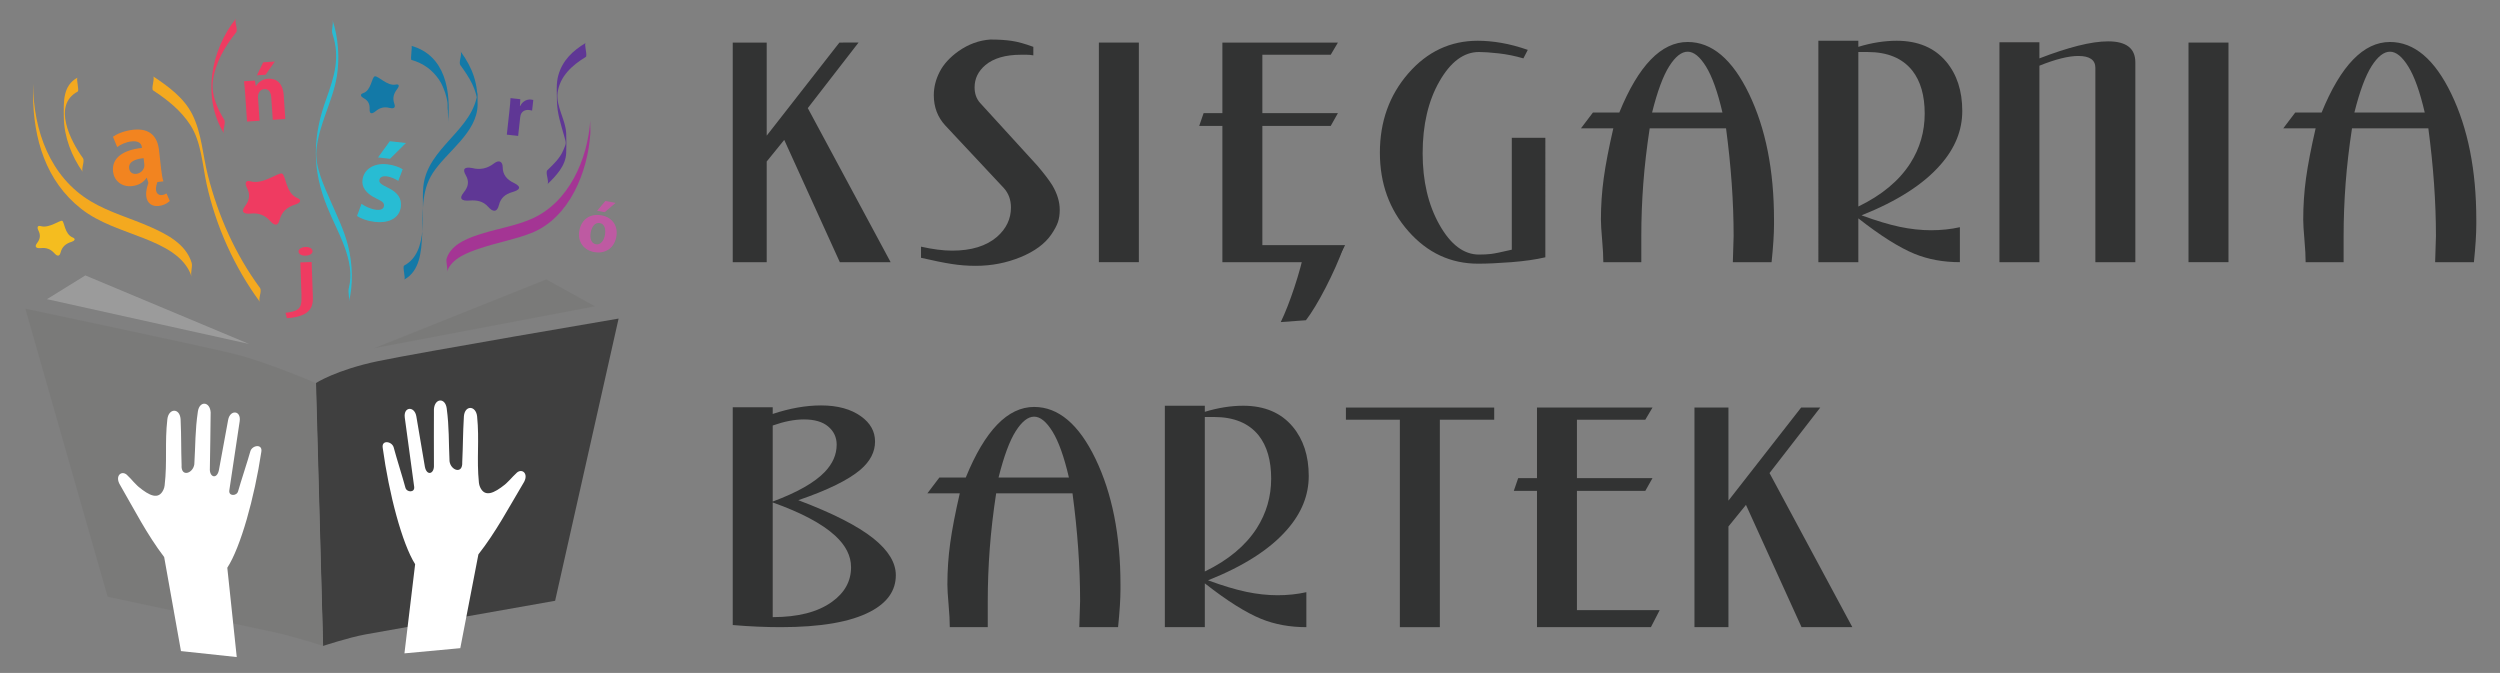 <?xml version="1.0" encoding="utf-8"?>
<!-- Generator: Adobe Illustrator 16.0.0, SVG Export Plug-In . SVG Version: 6.00 Build 0)  -->
<!DOCTYPE svg PUBLIC "-//W3C//DTD SVG 1.1//EN" "http://www.w3.org/Graphics/SVG/1.1/DTD/svg11.dtd">
<svg version="1.1" id="Layer_1" xmlns="http://www.w3.org/2000/svg" xmlns:xlink="http://www.w3.org/1999/xlink" x="0px" y="0px"
	 width="300px" height="80.75px" viewBox="0 0 300 80.75" enable-background="new 0 0 300 80.75" xml:space="preserve">
<rect x="0" y="0" width="300" height="80.75" fill="#808080" stroke="none"/>
<g>
	<path fill="#3F3F3F" d="M37.895,45.974c0,0,2.433-1.588,7.513-2.647c5.08-1.057,28.824-5.099,28.824-5.099l-7.618,33.866
		c0,0-20.697,3.658-22.765,4.038c-2.067,0.381-5.086,1.384-5.086,1.384l-0.878-31.478L37.895,45.974"/>
	<polyline fill="#9B9B9B" points="29.892,41.277 5.634,35.9 10.241,33.05 29.892,41.277 	"/>
	<polyline fill="#7A7A79" points="44.901,41.783 71.395,36.76 65.553,33.53 44.901,41.783 	"/>
	<path fill="#7A7A79" d="M38.774,77.516c0,0-3.396-1.129-6.012-1.679c-2.617-0.549-19.843-4.225-19.843-4.225L3.042,37.041
		c0,0,21.906,4.625,25.148,5.446c3.996,1.013,9.736,3.493,9.736,3.493L38.774,77.516"/>
	<path fill-rule="evenodd" clip-rule="evenodd" fill="#FFFFFF" d="M19.7,66.848c-2.062-2.708-3.543-5.624-5.351-8.759
		c-0.022-0.039-0.036-0.071-0.056-0.108c-0.437-0.962,0.327-1.542,0.936-0.999c0.005,0.007,0.01,0.009,0.018,0.021
		c0.833,0.818,0.391,0.444,1.218,1.266c0.056,0.054,0.107,0.104,0.17,0.154c1.284,1.056,2.386,1.599,2.971,0.357
		c0.079-0.171,0.125-0.335,0.149-0.525c0.332-2.87,0-5.1,0.329-7.968c0.163-1.31,1.48-1.358,1.586,0.002
		c0.101,2.292,0.048,3.3,0.121,5.518c-0.098,1.487,1.362,1.028,1.527-0.089c0.145-2.379,0.085-4.02,0.429-6.353
		c0.202-1.3,1.447-1.196,1.531,0.117c-0.01,2.483-0.066,4.113-0.094,6.71c-0.078,1.09,0.846,1.373,1.084,0.224
		c0.367-2.008,0.737-4.019,1.108-6.028c0.232-1.265,1.583-1.162,1.384,0.169c-0.416,2.763-0.825,5.527-1.243,8.288
		c-0.108,0.724,0.899,0.699,1.055,0.104c0.31-1.117,1.167-3.692,1.474-4.811c0.226-0.724,1.478-0.91,1.314,0.071
		c-0.83,5.524-2.484,11.453-4.085,13.919l1.134,10.718l-6.693-0.717L19.7,66.848"/>
	<path fill-rule="evenodd" clip-rule="evenodd" fill="#FFFFFF" d="M57.408,66.527c2.099-2.676,3.621-5.572,5.474-8.682
		c0.022-0.037,0.036-0.07,0.055-0.108c0.45-0.954-0.306-1.548-0.922-1.012c-0.004,0.008-0.009,0.011-0.017,0.021
		c-0.842,0.808-0.397,0.438-1.236,1.248c-0.057,0.055-0.109,0.104-0.171,0.152c-1.298,1.039-2.408,1.567-2.976,0.317
		c-0.078-0.172-0.122-0.336-0.144-0.527c-0.292-2.873,0.072-5.099-0.218-7.971c-0.144-1.312-1.461-1.379-1.584-0.021
		c-0.134,2.291-0.096,3.299-0.2,5.517c0.078,1.487-1.377,1.008-1.525-0.111c-0.113-2.381-0.029-4.02-0.34-6.357
		c-0.184-1.303-1.429-1.218-1.532,0.096c-0.026,2.483,0.008,4.113,0,6.711c0.063,1.091-0.865,1.36-1.087,0.208
		c-0.339-2.011-0.681-4.028-1.024-6.044c-0.215-1.265-1.567-1.18-1.387,0.152c0.378,2.768,0.748,5.539,1.128,8.305
		c0.098,0.725-0.91,0.685-1.056,0.089c-0.295-1.121-1.116-3.707-1.406-4.832c-0.216-0.726-1.466-0.93-1.315,0.053
		c0.752,5.535,2.324,11.485,3.891,13.975l-1.283,10.698l6.702-0.623L57.408,66.527"/>
	<path fill="#F4A91F" d="M31.201,34.558c-2.972-4.04-5.018-8.661-6.255-13.515c-0.619-2.426-0.739-5.06-1.872-7.321
		c-0.994-1.983-2.898-3.375-4.701-4.564c0.25,0.165-0.268,1.512,0,1.687c1.736,1.147,3.333,2.404,4.473,4.169
		c1.32,2.045,1.44,4.779,1.954,7.099c1.117,5.062,3.333,9.964,6.401,14.134C30.937,35.889,31.475,34.93,31.201,34.558"/>
	<path fill="#28BCD3" d="M41.858,36.262c0.548-2.138,0.45-4.579-0.075-6.71c-0.464-1.885-1.348-3.667-2.117-5.44
		c-0.78-1.802-1.873-4.068-1.696-6.086c0.27-3.073,1.947-5.826,2.45-8.856c0.366-2.204,0.171-4.698-0.528-6.797
		c0.167,0.503-0.168,1.178,0,1.688c0.945,2.837,0.234,5.095-0.739,7.809c-0.763,2.125-1.244,4.167-1.252,6.426
		c-0.009,2.297,0.496,4.37,1.348,6.508c1.193,2.996,3.462,6.443,2.609,9.771C41.721,35.105,41.992,35.737,41.858,36.262"/>
	<path fill="#A43594" d="M53.62,32.627c0.598-1.663,2.502-2.325,4.033-2.842c2.016-0.682,4.134-1.04,6.116-1.825
		c4.566-1.815,6.75-7.313,7.068-11.87c0.035-0.507-0.032-1.233-0.004-1.628c-0.324,4.661-2.55,9.838-7.064,11.81
		c-1.82,0.795-3.85,1.127-5.745,1.707c-1.63,0.496-3.771,1.2-4.405,2.961C53.439,31.441,53.798,32.133,53.62,32.627"/>
	<path fill="#1379A7" d="M48.501,33.554c1.897-1.021,2.056-3.395,2.157-5.32c0.135-2.604-0.2-5.178,1.269-7.457
		c1.669-2.59,5.331-4.837,5.387-8.201c0.044-2.527-0.532-4.334-2.062-6.434c0.264,0.361-0.272,1.314,0,1.688
		c1.042,1.428,2.011,2.921,2.054,4.746c0.002-0.524,0.003-1.048,0.004-1.573c-0.445,4.612-6.036,6.653-6.509,11.369
		c-0.287,2.86,0.771,7.839-2.3,9.495C48.256,31.998,48.726,33.434,48.501,33.554"/>
	<path fill="#1379A7" d="M53.761,14.699c0.359-3.691-0.262-8.024-4.388-9.199c0.138,0.04-0.159,1.642,0,1.688
		c1.414,0.403,2.49,1.17,3.318,2.383c0.34,0.5,0.561,1.072,0.754,1.641c0.116,0.341,0.184,0.698,0.251,1.053
		c0.045,0.235-0.017,1.584,0.065,0.746C53.707,13.57,53.815,14.144,53.761,14.699"/>
	<path fill="#EF3B61" d="M26.896,14.355c-0.818-1.327-1.551-2.992-1.359-4.583c0.267-2.2,1.439-4.183,2.793-5.881
		c0.279-0.351-0.268-1.35,0-1.689c-3.043,3.818-4.112,9.502-1.435,13.842C26.648,15.643,27.15,14.77,26.896,14.355"/>
	<path fill="#F4A91F" d="M22.987,31.497c-0.714-2.225-2.913-3.36-4.912-4.251c-2.392-1.066-4.926-1.74-7.189-3.092
		c-4.883-2.915-6.863-8.513-6.91-13.958c-0.005-0.639-0.013,0.99-0.012,1.193c0.045,5.247,1.513,10.315,5.781,13.67
		c2.207,1.734,4.957,2.515,7.524,3.538c2.243,0.89,4.921,2.108,5.717,4.589C22.824,32.678,23.151,32.01,22.987,31.497"/>
	<path fill="#F4A91F" d="M9.947,18.969c-1.469-2.036-3.687-6.345-0.633-7.975c0.244-0.13-0.224-1.568,0-1.688
		c-1.819,0.972-1.672,2.987-1.654,4.768c0.022,2.323,0.937,4.71,2.287,6.583C9.685,20.292,10.218,19.345,9.947,18.969"/>
	<path fill="#5F3795" d="M65.682,22.114c1.04-1.005,2.202-2.211,2.261-3.751c0.031-0.792,0.031-1.585-0.001-2.376
		c-0.068-1.621-1.239-3.227-1.029-4.854c0.251-1.967,1.768-3.331,3.373-4.294c0.257-0.155-0.239-1.545,0-1.688
		c-1.572,0.943-2.799,2.107-3.296,3.912c-0.264,0.954-0.167,2.042-0.159,3.019c0.015,1.499,0.486,2.873,0.886,4.299
		c0.246,0.876,0.246,0.768-0.139,1.685c-0.388,0.925-1.188,1.678-1.895,2.36C65.395,20.704,65.957,21.848,65.682,22.114"/>
	<path fill="#F28420" d="M13.556,16.41c0.415-0.296,1.253-0.707,2.413-0.838c2.125-0.239,2.942,0.936,3.111,2.436l0.249,2.216
		c0.071,0.625,0.161,1.196,0.279,1.539l-0.717,0.08c-0.091,0.25-0.206,0.631-0.17,0.957c0.048,0.43,0.337,0.647,0.702,0.606
		c0.235-0.026,0.397-0.097,0.559-0.194l0.391,0.907c-0.406,0.375-0.875,0.547-1.331,0.597c-0.769,0.088-1.395-0.304-1.492-1.177
		c-0.075-0.665,0.16-1.285,0.257-1.587l-0.187-0.612l-0.04,0.005c-0.359,0.555-0.98,0.902-1.736,0.986
		c-1.291,0.145-2.165-0.707-2.278-1.723c-0.186-1.655,1.21-2.617,3.466-2.856l-0.01-0.092c-0.039-0.338-0.275-0.8-1.252-0.691
		c-0.652,0.074-1.317,0.373-1.705,0.681L13.556,16.41 M17.235,18.98c-1.044,0.104-1.824,0.441-1.738,1.211
		c0.058,0.507,0.425,0.718,0.867,0.668c0.495-0.056,0.863-0.427,0.947-0.846c0.014-0.107,0.014-0.226,0.001-0.343L17.235,18.98z"/>
	<path fill="#EF3B61" d="M29.422,11.292c-0.04-0.603-0.094-1.117-0.144-1.541l1.307-0.088l0.114,0.658l0.03-0.002
		c0.177-0.32,0.64-0.817,1.442-0.872c0.99-0.068,1.776,0.535,1.873,1.961l0.194,2.871l-1.505,0.101l-0.181-2.684
		c-0.042-0.622-0.289-1.034-0.833-0.997c-0.416,0.027-0.645,0.332-0.724,0.616c-0.035,0.092-0.044,0.24-0.035,0.38l0.188,2.791
		l-1.504,0.102L29.422,11.292 M32.976,7.384l-1.105,1.585l-1.039,0.07l0.748-1.562L32.976,7.384z"/>
	<path fill="#28BCD3" d="M43.383,24.457c0.356,0.277,1.12,0.642,1.737,0.711c0.63,0.073,0.916-0.117,0.955-0.461
		c0.039-0.341-0.148-0.529-0.899-0.879c-1.333-0.624-1.782-1.437-1.677-2.231c0.142-1.248,1.318-2.071,2.976-1.883
		c0.782,0.089,1.461,0.346,1.849,0.598l-0.533,1.397c-0.284-0.199-0.834-0.483-1.41-0.548c-0.507-0.057-0.818,0.115-0.857,0.458
		c-0.036,0.315,0.206,0.508,0.996,0.89c1.225,0.584,1.686,1.29,1.587,2.278c-0.141,1.248-1.233,2.052-3.151,1.834
		c-0.876-0.099-1.637-0.379-2.112-0.711L43.383,24.457 M48.71,17.163l-1.91,1.893l-1.438-0.162l1.416-1.95L48.71,17.163z"/>
	<path fill="#BE5AA2" d="M73.957,28.416c-0.292,1.548-1.525,2.049-2.657,1.835c-1.237-0.234-2.035-1.226-1.777-2.593
		c0.259-1.367,1.323-2.071,2.68-1.813C73.5,26.088,74.198,27.144,73.957,28.416 M70.887,27.88c-0.137,0.728,0.062,1.329,0.624,1.435
		c0.511,0.097,0.937-0.353,1.08-1.112c0.119-0.632-0.002-1.318-0.6-1.431C71.36,26.651,71.004,27.257,70.887,27.88z M73.865,24.348
		l-1.303,1.116l-0.91-0.172l0.993-1.174L73.865,24.348z"/>
	<path fill-rule="evenodd" clip-rule="evenodd" fill="#5F3795" d="M56.644,20.161c0.983,0.253,1.84,0.061,2.627-0.545
		c0.664-0.511,1.049-0.174,1.053,0.452c0.007,0.899,0.493,1.478,1.338,1.884c1.051,0.507,0.638,0.863-0.178,1.099
		c-0.883,0.253-1.411,0.737-1.605,1.536c-0.227,0.927-0.736,0.874-1.304,0.226c-0.581-0.659-1.341-0.822-2.229-0.748
		c-0.958,0.079-1.309-0.224-0.691-0.979c0.536-0.658,0.677-1.311,0.243-2.053C55.497,20.346,55.661,19.981,56.644,20.161"/>
	<path fill-rule="evenodd" clip-rule="evenodd" fill="#EF3B61" d="M33.836,20.827c0.473,0.157,0.435,2.354,1.822,2.923
		c0.675,0.275,0.292,0.637-0.207,0.788c-1.043,0.313-1.661,0.911-1.906,1.871c-0.215,0.843-0.707,0.585-1.123,0.113
		c-0.599-0.681-1.339-0.995-2.33-0.894c-0.838,0.086-1.233-0.189-0.681-0.903c0.56-0.724,0.623-1.433,0.206-2.219
		c-0.202-0.382-0.253-0.949,0.446-0.747C31.543,22.189,33.364,20.672,33.836,20.827"/>
	<path fill-rule="evenodd" clip-rule="evenodd" fill="#F5BD1F" d="M7.471,26.503c0.257,0.133,0.294,1.599,1.239,1.987
		c0.46,0.189,0.198,0.436-0.141,0.537c-0.708,0.214-1.13,0.621-1.297,1.271c-0.146,0.574-0.479,0.4-0.764,0.078
		c-0.407-0.462-0.911-0.674-1.584-0.606c-0.57,0.06-0.84-0.13-0.465-0.614c0.381-0.492,0.425-0.976,0.142-1.51
		c-0.138-0.261-0.172-0.647,0.304-0.508C5.91,27.43,7.213,26.369,7.471,26.503"/>
	<path fill-rule="evenodd" clip-rule="evenodd" fill="#1379A7" d="M44.988,9.158c0.393-0.068,1.502,1.202,2.5,0.99
		c0.486-0.104,0.41,0.246,0.188,0.522c-0.467,0.577-0.584,1.149-0.354,1.782c0.203,0.556-0.172,0.601-0.588,0.495
		c-0.597-0.152-1.132-0.045-1.65,0.391c-0.439,0.369-0.767,0.367-0.73-0.246c0.038-0.621-0.199-1.044-0.735-1.326
		c-0.261-0.137-0.507-0.437-0.035-0.591C44.577,10.849,44.595,9.226,44.988,9.158"/>
	<polyline fill="#323333" points="106.875,31.46 100.779,31.46 94.107,16.788 92.005,19.38 92.005,31.46 87.928,31.46 87.928,5.109 
		92.005,5.109 92.005,16.278 100.727,5.109 103.027,5.104 96.935,12.972 106.875,31.46 	"/>
	<path fill="#323333" d="M126.158,28.137c-0.769,1.12-2,2.027-3.693,2.722c-1.696,0.693-3.486,1.041-5.373,1.041
		c-0.992,0-1.959-0.076-2.902-0.225c-0.943-0.146-2.167-0.393-3.669-0.741v-1.334c1.407,0.316,2.653,0.476,3.742,0.476
		c2.302,0,4.092-0.551,5.373-1.652c1.117-0.978,1.678-2.151,1.678-3.519c0-0.932-0.287-1.713-0.864-2.348l-7.002-7.483
		c-0.928-0.998-1.392-2.214-1.392-3.65c0-0.948,0.232-1.878,0.697-2.792c0.463-0.913,1.221-1.746,2.277-2.5
		c1.183-0.827,2.446-1.29,3.79-1.388c1.023,0,1.895,0.055,2.615,0.165c0.718,0.109,1.573,0.347,2.565,0.712v1.022
		c-0.255-0.048-0.527-0.073-0.815-0.073c-0.287,0-0.512,0-0.671,0c-1.855,0-3.278,0.415-4.268,1.243
		c-0.863,0.732-1.295,1.622-1.295,2.668c0,0.754,0.218,1.377,0.656,1.864l6.877,7.534c0.813,0.951,1.414,1.744,1.806,2.375
		c0.585,1.001,0.878,1.973,0.878,2.924c0,0.559-0.072,1.053-0.217,1.479C126.805,27.083,126.542,27.575,126.158,28.137"/>
	<rect x="131.865" y="5.109" fill="#323333" width="4.798" height="26.351"/>
	<polyline fill="#323333" points="161.413,29.417 160.357,31.46 146.687,31.46 146.687,15.109 143.906,15.109 144.432,13.577 
		146.687,13.577 146.687,5.109 160.549,5.109 159.687,6.569 151.483,6.569 151.483,13.577 160.549,13.577 159.687,15.109 
		151.483,15.109 151.483,29.417 161.413,29.417 	"/>
	<path fill="#323333" d="M185.443,30.875c-1.15,0.269-2.511,0.463-4.077,0.585c-1.567,0.121-2.895,0.183-3.98,0.183
		c-3.295,0-6.084-1.296-8.371-3.887c-2.287-2.59-3.429-5.736-3.429-9.434c0-3.724,1.134-6.893,3.405-9.509
		c2.271-2.615,5.052-3.923,8.345-3.923c0.896,0,1.84,0.086,2.832,0.256c0.99,0.17,2.044,0.45,3.166,0.839l-0.528,1.021
		c-0.992-0.291-1.984-0.492-2.975-0.602c-0.991-0.109-1.774-0.164-2.35-0.164c-1.823,0-3.405,1.174-4.749,3.522
		c-1.344,2.348-2.015,5.225-2.015,8.63c0,3.336,0.671,6.193,2.015,8.578c1.344,2.385,2.926,3.577,4.749,3.577
		c0.543,0,1.022-0.025,1.438-0.074c0.416-0.047,1.248-0.219,2.495-0.511v-13.43h4.028V30.875"/>
	<path fill="#323333" d="M212.881,26.352v0.583c0,1.145-0.096,2.654-0.29,4.526h-4.65l0.094-3.138c0-4.064-0.303-8.37-0.91-12.921
		h-9.162c-0.351,2.288-0.607,4.495-0.768,6.625c-0.16,2.13-0.238,4.229-0.238,6.297v3.138h-4.558c0-0.706-0.048-1.606-0.145-2.701
		c-0.096-1.095-0.144-1.897-0.144-2.408c0-1.679,0.112-3.333,0.337-4.965c0.222-1.628,0.605-3.624,1.15-5.986h-3.885l1.438-1.897
		h3.166c2.301-5.644,5.035-8.467,8.202-8.467c2.91,0,5.362,2.075,7.363,6.222C211.881,15.408,212.881,20.439,212.881,26.352
		 M206.693,13.503c-0.575-2.481-1.233-4.319-1.968-5.511c-0.734-1.191-1.471-1.788-2.206-1.788c-0.736,0-1.471,0.578-2.206,1.733
		c-0.737,1.157-1.424,3.01-2.063,5.566H206.693z"/>
	<path fill="#323333" d="M235.473,13.32c0,2.313-0.864,4.454-2.59,6.424c-2.048,2.361-5.213,4.392-9.498,6.096
		c1.758,0.645,3.286,1.106,4.582,1.379c1.294,0.272,2.548,0.409,3.765,0.409c1.214,0,2.365-0.122,3.454-0.365v4.197
		c-1.983,0-3.79-0.33-5.422-0.992c-1.854-0.76-4.107-2.181-6.764-4.264v5.256h-4.796V4.89H223v0.73c1.6-0.486,3.135-0.73,4.606-0.73
		c2.558,0,4.541,0.841,5.947,2.519C234.832,8.941,235.473,10.912,235.473,13.32 M230.964,13.627c0-2.168-0.496-3.889-1.487-5.155
		c-1.184-1.487-2.975-2.231-5.372-2.231c-0.48,0-0.848,0-1.104,0v18.541c2.815-1.365,4.894-3.096,6.237-5.192
		C230.389,17.784,230.964,15.797,230.964,13.627z"/>
	<path fill="#323333" d="M256.241,31.46h-4.797V8.139c0-0.949-0.685-1.423-2.047-1.423c-1.176,0-2.731,0.389-4.668,1.167V31.46
		h-4.796V5.072h4.796v1.934c1.694-0.656,3.239-1.161,4.629-1.514c1.392-0.352,2.599-0.529,3.621-0.529
		c2.174,0,3.262,0.839,3.262,2.517V31.46"/>
	<rect x="262.62" y="5.109" fill="#323333" width="4.798" height="26.351"/>
	<path fill="#323333" d="M297.156,26.352v0.583c0,1.145-0.095,2.654-0.287,4.526h-4.653l0.097-3.138
		c0-4.064-0.305-8.37-0.912-12.921h-9.161c-0.351,2.288-0.607,4.495-0.768,6.625c-0.16,2.13-0.239,4.229-0.239,6.297v3.138h-4.557
		c0-0.706-0.048-1.606-0.145-2.701c-0.097-1.095-0.144-1.897-0.144-2.408c0-1.679,0.11-3.333,0.335-4.965
		c0.223-1.628,0.607-3.624,1.153-5.986h-3.888l1.439-1.897h3.166c2.302-5.644,5.036-8.467,8.201-8.467
		c2.91,0,5.363,2.075,7.364,6.222C296.156,15.408,297.156,20.439,297.156,26.352 M290.968,13.503
		c-0.574-2.481-1.231-4.319-1.967-5.511c-0.734-1.191-1.469-1.788-2.206-1.788c-0.735,0-1.471,0.578-2.205,1.733
		c-0.734,1.157-1.424,3.01-2.064,5.566H290.968z"/>
	<path fill="#323333" d="M107.499,69.027c0,1.845-1.023,3.304-3.07,4.372c-2.368,1.241-5.949,1.86-10.745,1.86
		c-1.856,0-3.774-0.085-5.756-0.255V48.871h4.797v0.803c2.045-0.681,3.98-1.023,5.803-1.023c1.984,0,3.583,0.438,4.798,1.313
		c1.119,0.801,1.679,1.809,1.679,3.024c0,1.24-0.576,2.358-1.727,3.354c-1.439,1.239-3.933,2.466-7.483,3.681
		c4.125,1.556,7.132,3.086,9.019,4.594C106.603,66.05,107.499,67.519,107.499,69.027 M100.4,53.361c0-0.878-0.335-1.601-1.009-2.173
		c-0.669-0.571-1.645-0.857-2.923-0.857c-1.12,0-2.368,0.244-3.742,0.73v9.125c2.942-1.096,5.021-2.275,6.235-3.541
		C99.919,55.647,100.4,54.552,100.4,53.361z M102.127,68.068c0-1.362-0.642-2.627-1.919-3.795c-1.566-1.436-4.062-2.76-7.482-3.978
		v13.76c3.038,0,5.403-0.608,7.099-1.826C101.359,71.134,102.127,69.747,102.127,68.068z"/>
	<path fill="#323333" d="M134.457,70.148v0.584c0,1.144-0.097,2.652-0.288,4.526h-4.654l0.097-3.14c0-4.063-0.304-8.37-0.912-12.92
		h-9.161c-0.352,2.288-0.607,4.495-0.768,6.625s-0.24,4.228-0.24,6.295v3.14h-4.557c0-0.706-0.047-1.605-0.144-2.701
		c-0.097-1.095-0.144-1.899-0.144-2.41c0-1.678,0.112-3.333,0.337-4.963c0.223-1.63,0.606-3.626,1.151-5.986h-3.886l1.438-1.897
		h3.167c2.302-5.646,5.036-8.468,8.201-8.468c2.909,0,5.365,2.073,7.365,6.222C133.456,59.206,134.457,64.236,134.457,70.148
		 M128.269,57.302c-0.576-2.483-1.232-4.32-1.968-5.512c-0.735-1.191-1.47-1.79-2.206-1.79c-0.735,0-1.47,0.581-2.205,1.735
		c-0.737,1.157-1.424,3.012-2.064,5.567H128.269z"/>
	<path fill="#323333" d="M157.049,57.119c0,2.313-0.864,4.452-2.59,6.424c-2.047,2.36-5.213,4.393-9.498,6.095
		c1.758,0.645,3.286,1.105,4.582,1.379c1.295,0.273,2.548,0.41,3.765,0.41c1.215,0,2.366-0.123,3.454-0.365v4.197
		c-1.984,0-3.791-0.331-5.421-0.993c-1.855-0.76-4.11-2.18-6.763-4.264v5.256h-4.797v-26.57h4.797v0.729
		c1.598-0.486,3.133-0.729,4.604-0.729c2.558,0,4.541,0.838,5.948,2.518C156.408,52.74,157.049,54.71,157.049,57.119 M152.54,57.426
		c0-2.169-0.496-3.89-1.486-5.157c-1.184-1.487-2.975-2.23-5.374-2.23c-0.479,0-0.846,0-1.102,0v18.54
		c2.813-1.364,4.891-3.096,6.235-5.192C151.964,61.583,152.54,59.596,152.54,57.426z"/>
	<polyline fill="#323333" points="179.305,50.366 172.781,50.366 172.781,75.259 167.983,75.259 167.983,50.366 161.51,50.366 
		161.51,48.907 179.305,48.907 179.305,50.366 	"/>
	<polyline fill="#323333" points="199.163,73.214 198.108,75.259 184.438,75.259 184.438,58.908 181.655,58.908 182.183,57.374 
		184.438,57.374 184.438,48.907 198.3,48.907 197.436,50.366 189.233,50.366 189.233,57.374 198.3,57.374 197.436,58.908 
		189.233,58.908 189.233,73.214 199.163,73.214 	"/>
	<polyline fill="#323333" points="222.282,75.259 216.186,75.259 209.516,60.586 207.413,63.177 207.413,75.259 203.335,75.259 
		203.335,48.907 207.413,48.907 207.413,60.075 216.135,48.907 218.434,48.902 212.343,56.768 222.282,75.259 	"/>
	<path fill="#EF3B61" d="M34.263,37.528c0.615-0.052,1.151-0.175,1.466-0.407c0.361-0.281,0.486-0.649,0.448-1.759l-0.137-3.874
		l1.356-0.048l0.148,4.199c0.032,0.899-0.178,1.491-0.826,1.936c-0.587,0.394-1.568,0.582-2.293,0.607L34.263,37.528 M37.504,30.133
		c0.026,0.275-0.29,0.527-0.829,0.547c-0.51,0.018-0.842-0.21-0.852-0.488c-0.01-0.296,0.337-0.539,0.845-0.557
		C37.163,29.619,37.493,29.835,37.504,30.133z"/>
	<g>
		<path fill="#5F3795" d="M61.139,13.221c0.072-0.645,0.1-1.067,0.123-1.447l1.173,0.13l-0.043,0.812l0.035,0.003
			c0.294-0.612,0.861-0.82,1.283-0.775c0.125,0.014,0.188,0.021,0.284,0.049l-0.141,1.282c-0.096-0.029-0.21-0.06-0.363-0.076
			c-0.501-0.055-0.872,0.177-1.008,0.588c-0.027,0.087-0.048,0.194-0.06,0.3l-0.244,2.222l-1.361-0.149L61.139,13.221z"/>
	</g>
	<g>
		<path fill="#323333" d="M153.69,38.65c1.056-2.155,2.35-6.059,2.877-8.724l4.702-0.365c-1.104,3.102-3.215,7.153-4.557,8.868
			L153.69,38.65z"/>
	</g>
</g>
</svg>
